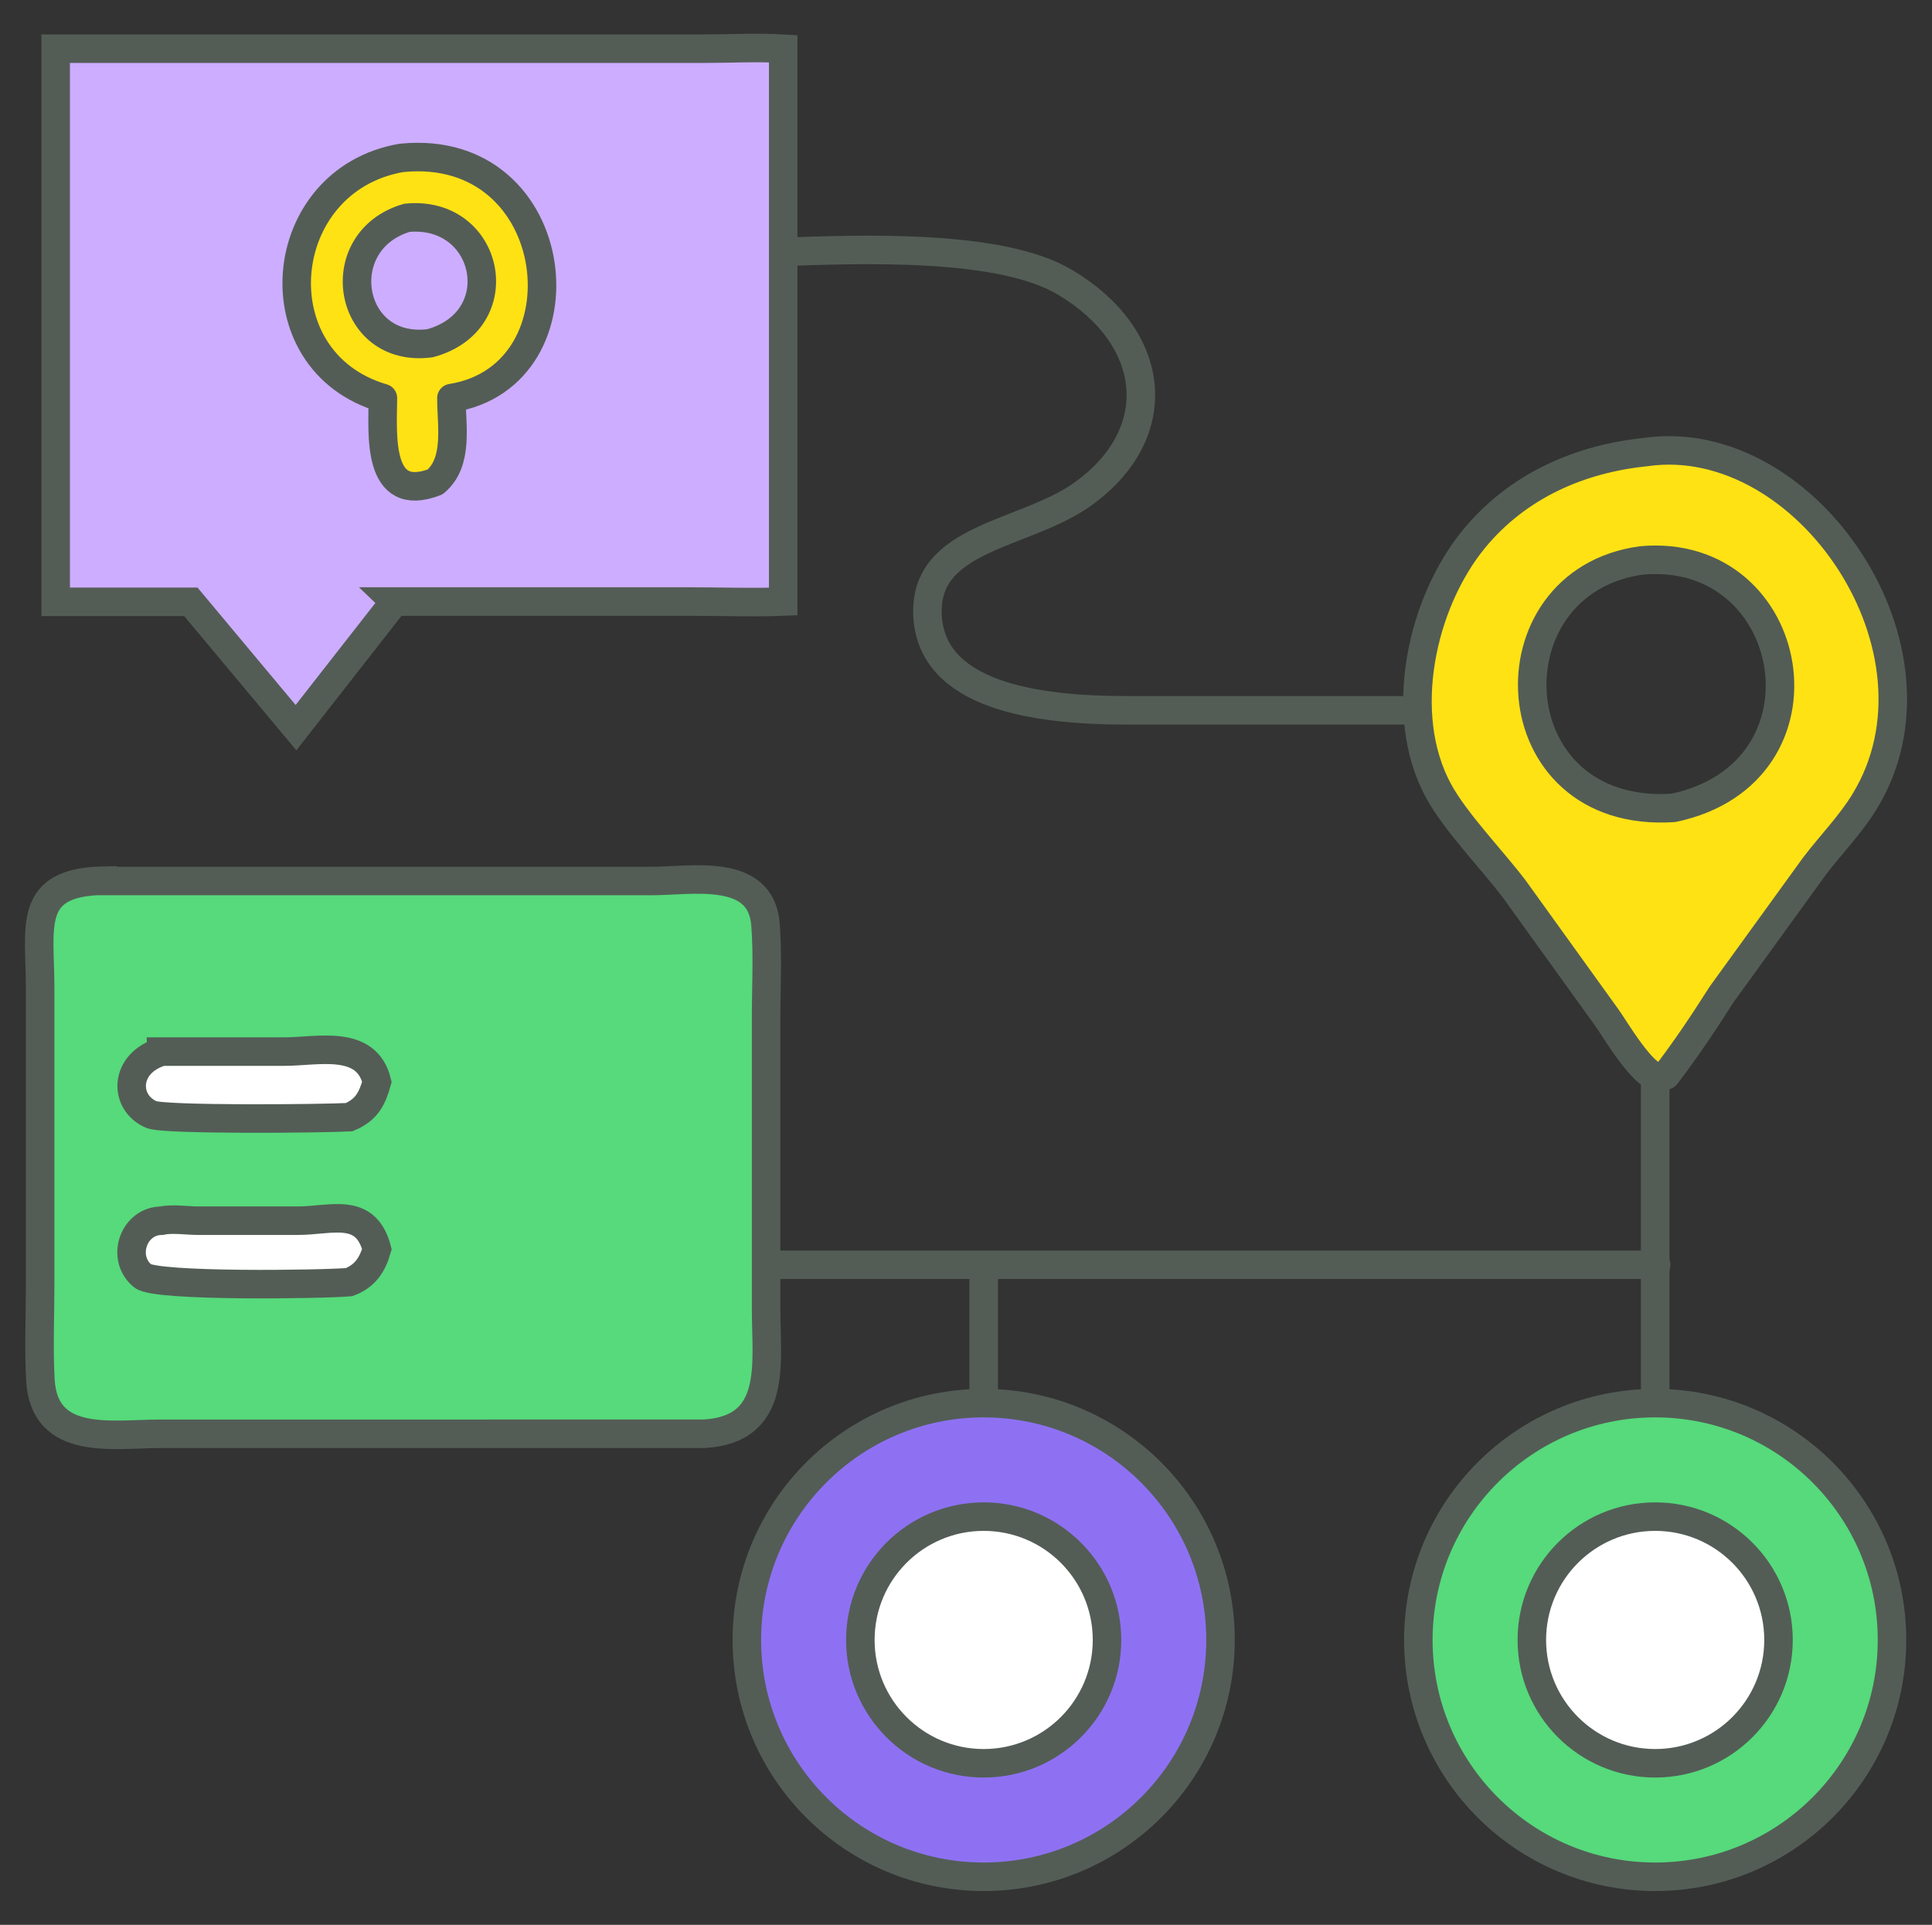 <?xml version="1.0" encoding="UTF-8"?>
<svg id="Layer_1" data-name="Layer 1" xmlns="http://www.w3.org/2000/svg" width="271" height="270" viewBox="0 0 271 270">
  <rect x="0" y="0" width="271" height="270" fill="#333333" stroke="none"/>
  <defs>
    <style>
      .cls-1, .cls-2, .cls-3, .cls-4, .cls-5, .cls-6, .cls-7, .cls-8, .cls-9 {
        stroke-width: 4px;
      }

      .cls-1, .cls-4, .cls-5, .cls-6, .cls-7 {
        stroke: #535d56;
      }

      .cls-1, .cls-6, .cls-9 {
        stroke-linejoin: round;
      }

      .cls-1, .cls-9 {
        fill: #ffe214;
      }

      .cls-2, .cls-3, .cls-5, .cls-7, .cls-8 {
        stroke-miterlimit: 8;
      }

      .cls-2, .cls-3, .cls-8, .cls-9 {
        stroke: #535d56;
      }

      .cls-2, .cls-5 {
        fill: #56da7b;
      }

      .cls-3, .cls-7 {
        fill: #cdadff;
      }

      .cls-4 {
        fill: #fff;
        stroke-miterlimit: 10;
      }

      .cls-6 {
        fill: none;
        stroke-linecap: round;
      }

      .cls-8 {
        fill: #8e71f3;
      }
    </style>
  </defs>
  <line class="cls-6" x1="107.21" y1="177.41" x2="232.31" y2="177.41"/>
  <path class="cls-6" d="M108.63,35.38c12.3-.48,31.75-1.18,40.76,4.22,12.88,7.65,14.44,21.04,2.61,29.62-8.18,5.95-22.57,5.95-21.89,17.27.68,10.94,14.75,13.15,27.94,13.15h56.39"/>
  <path class="cls-6" d="M137.98,197.29v-19.6"/>
  <path class="cls-6" d="M232.17,149.77v47.17"/>
  <path class="cls-1" d="M231,63.39c22.42-3.07,43.5,27.89,30.53,49.07-1.97,3.22-4.7,6-7.01,9.03l-13.04,18.01c-2.58,4.06-4.96,7.62-7.8,11.34l-1.06.18c-2.13.18-6.26-6.98-7.27-8.33l-12.94-17.98c-3.17-4.18-8.31-9.46-10.66-13.83-5.81-10.75-2.35-26.36,5.04-35.33,6.1-7.39,14.79-11.23,24.2-12.15ZM230.28,78.61c-21.89,2.93-20.36,36.39,4.46,34.71,23.24-4.9,17.52-36.68-4.46-34.71h0Z"/>
  <path class="cls-5" d="M14.37,123.58h76.96c5.75,0,15.47-1.97,16.05,6.16.33,4.35.08,8.82.08,13.18v40.8c0,7.55,1.68,16.79-8.7,17.4H22.46c-6.61,0-16.25,1.85-16.79-7.51-.25-4.39-.04-8.87-.04-13.26v-41.87c0-8.46-1.89-14.69,8.74-14.94v.04Z"/>
  <path class="cls-4" d="M22.66,171.23c1.44-.33,3.65,0,5.13,0h13.96c4.72,0,9.52-2.05,11.12,3.98-.62,2.18-1.64,3.78-3.9,4.64-3.86.33-27.05.66-28.94-.86-3.08-2.5-1.35-7.72,2.63-7.76Z"/>
  <path class="cls-4" d="M22.66,147.51h17.2c4.72,0,11.53-1.81,13.01,4.23-.66,2.38-1.44,3.94-3.9,4.97-3.82.21-25.98.41-27.75-.37-3.94-1.72-3.82-7.27,1.48-8.82h-.04Z"/>
  <path class="cls-7" d="M55.34,84.39l-13.82,17.68-14.75-17.65H7.81V6.91s0-.08,0-.08h90.75c3.73,0,7.58-.21,11.3,0v77.55c-4.31.17-8.65,0-13,0h-41.53Z"/>
  <path class="cls-9" d="M56.41,22.14c22.98-2.24,26.41,30.6,6.91,33.7,0,3.85,1.04,8.98-2.28,11.76-8.24,3.19-7.37-6.71-7.33-11.76-17.6-5.13-15.36-30.64,2.65-33.7h.04Z"/>
  <path class="cls-3" d="M57.08,30.55c11.63-1.12,14.86,14.45,3.23,17.6-11.59,1.49-14.24-14.37-3.23-17.6Z"/>
  <g>
    <circle class="cls-8" cx="137.98" cy="230.04" r="33.22"/>
    <circle class="cls-4" cx="137.98" cy="230.04" r="17.3"/>
  </g>
  <g>
    <circle class="cls-2" cx="232.17" cy="230.04" r="33.22"/>
    <circle class="cls-4" cx="232.17" cy="230.04" r="17.3"/>
  </g>
</svg>